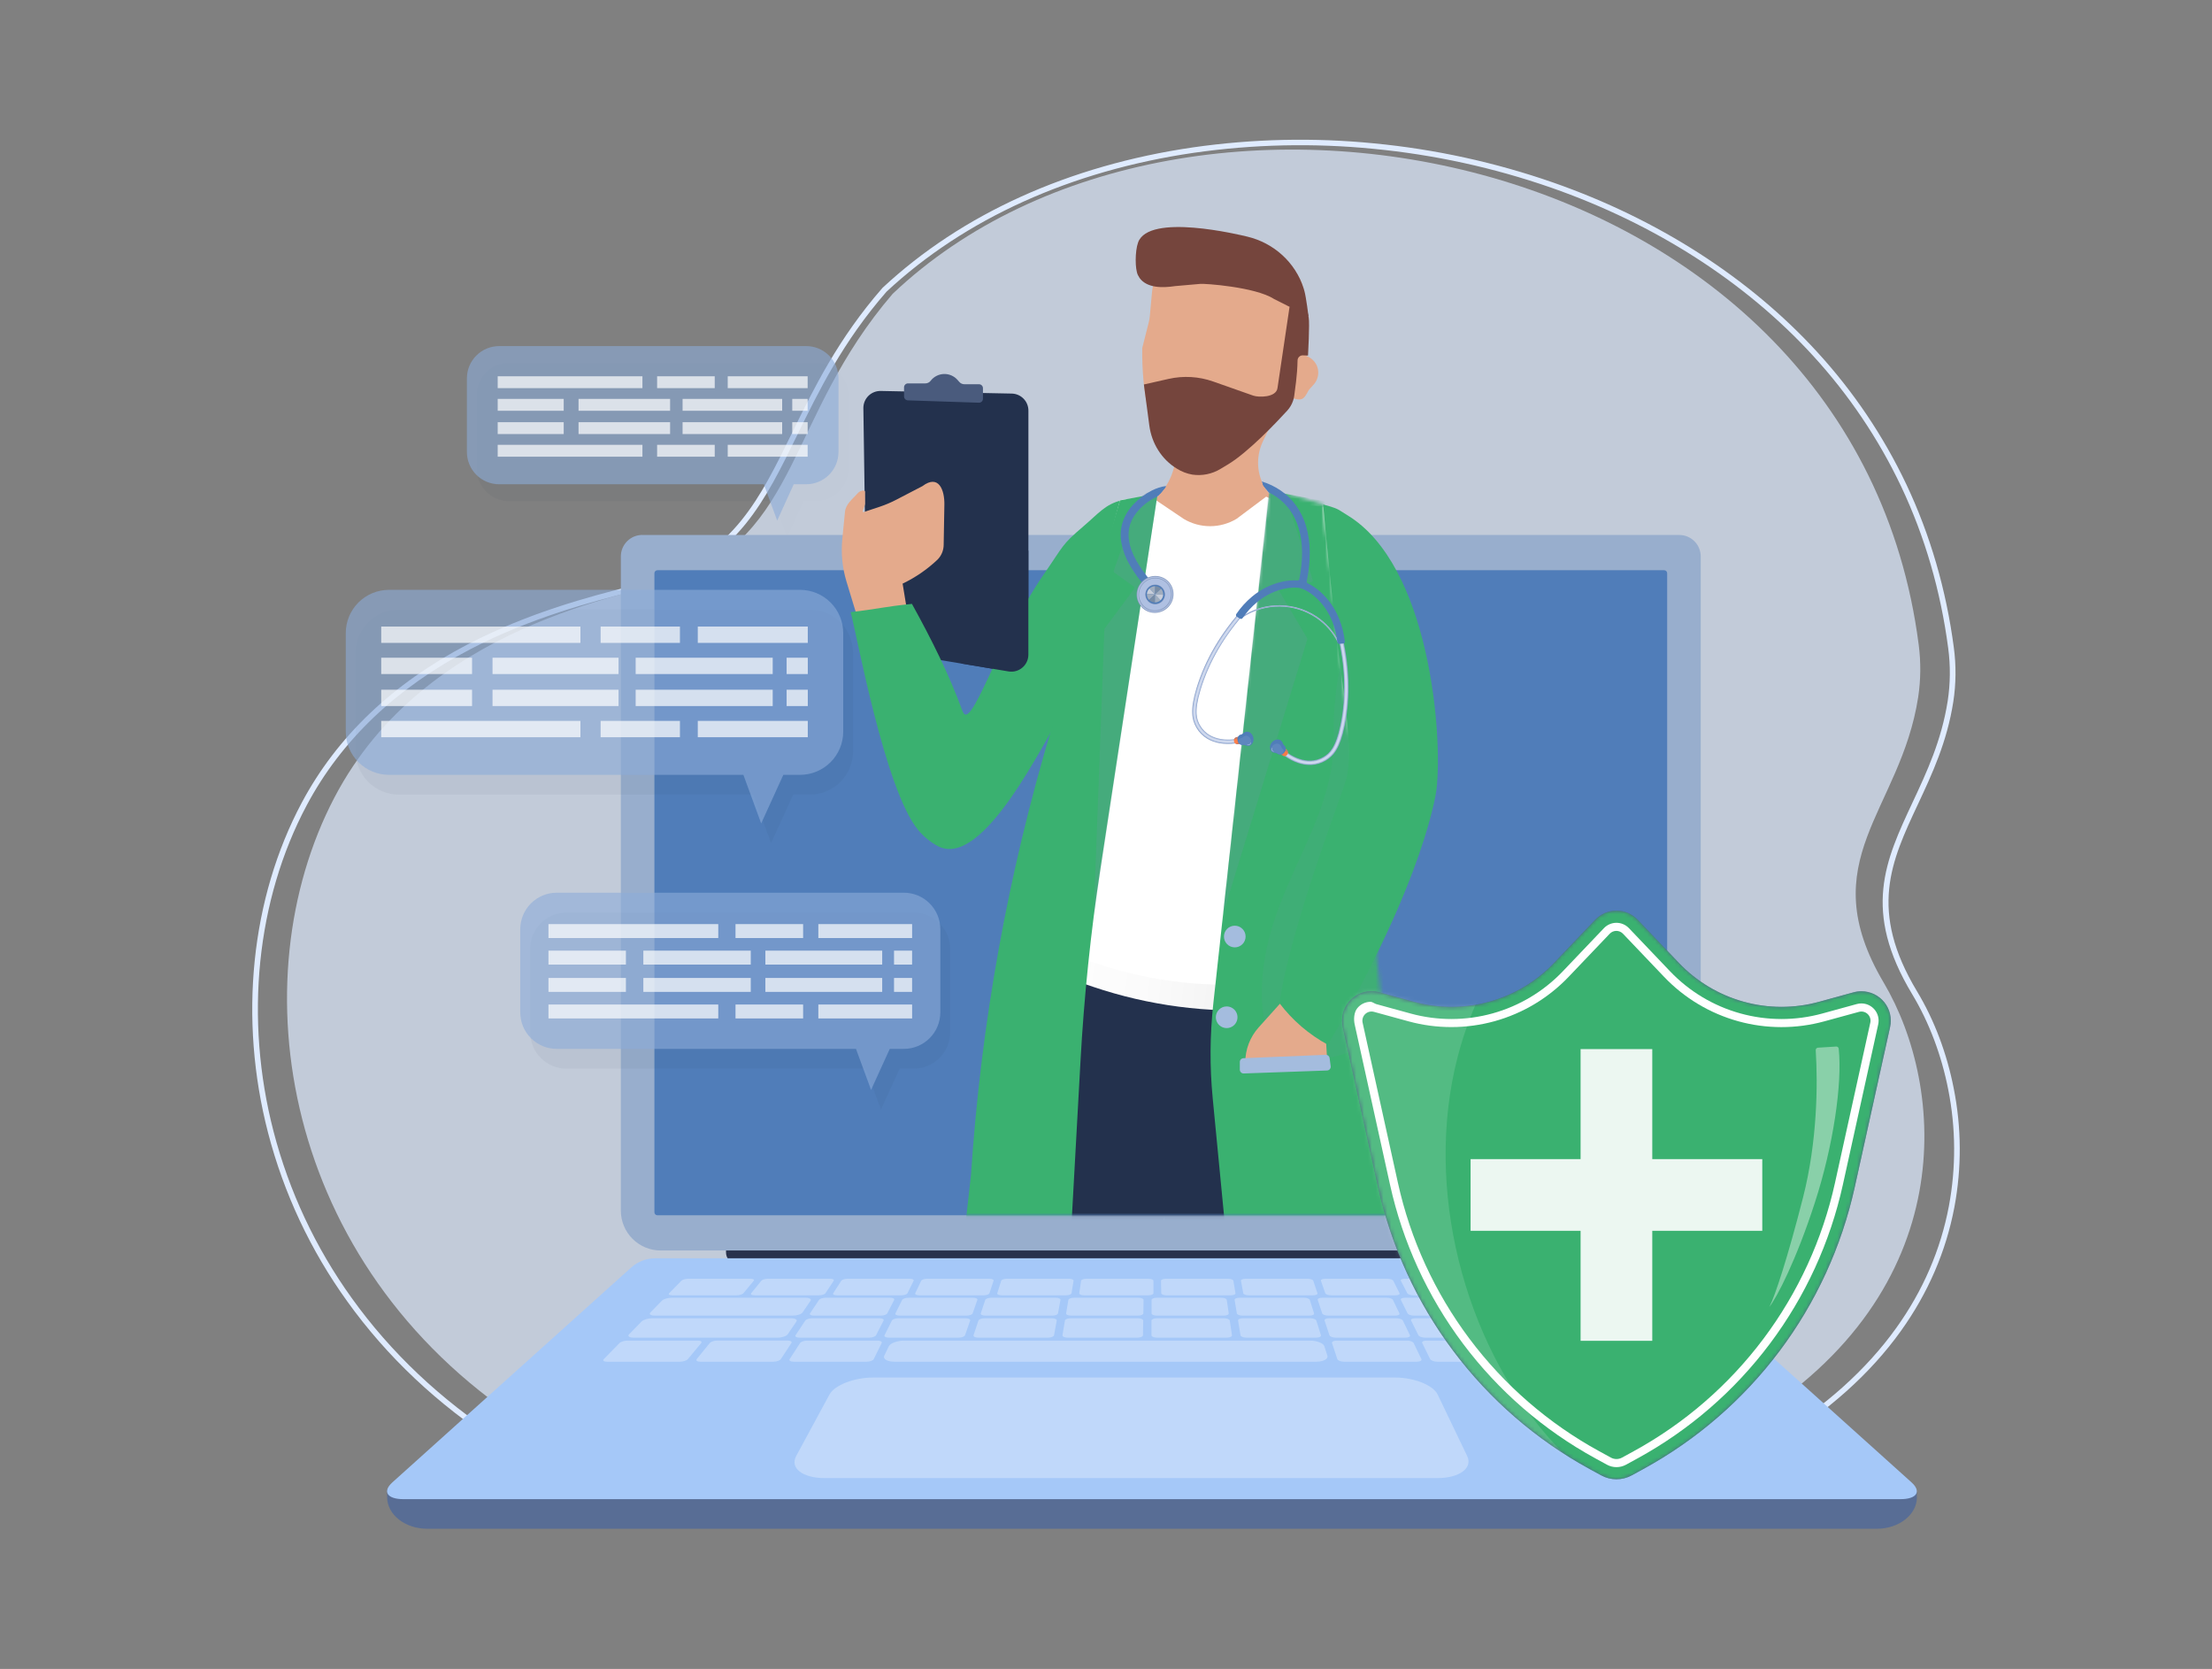 <svg width="570" height="430" viewBox="0 0 570 430" fill="none" xmlns="http://www.w3.org/2000/svg">
<rect x="0" y="0" width="570" height="430" fill="#808080" stroke="none"/>
<path opacity="0.05" d="M210.301 93.504H131.175C128.971 93.504 126.857 94.38 125.298 95.938C123.739 97.497 122.863 99.612 122.863 101.816V120.788C122.863 121.88 123.078 122.961 123.495 123.97C123.913 124.979 124.525 125.895 125.297 126.668C126.069 127.44 126.985 128.052 127.994 128.47C129.003 128.888 130.084 129.103 131.175 129.103H199.383L202.82 138.453L207.083 129.103H210.301C212.506 129.103 214.621 128.227 216.18 126.668C217.739 125.108 218.615 122.994 218.615 120.788V101.816C218.615 99.611 217.738 97.497 216.179 95.938C214.62 94.379 212.505 93.504 210.301 93.504Z" fill="#23314D"/>
<path opacity="0.7" d="M450.483 366.294C505.557 332.477 501.332 280.088 485.414 253.191C466.694 221.575 489.748 209.096 494.289 179.604C494.964 175.121 495.007 170.566 494.414 166.072C477.879 37.845 305.99 3.592 230.009 75.718C202.757 107.475 206.22 137.745 173.747 149.367C162.686 153.324 109.634 160.662 86.171 205.483C61.485 252.633 72.594 325.588 134.547 366.294C175.218 365.073 232.938 364.736 296.964 364.736C356.653 364.736 410.865 364.57 450.483 366.294Z" fill="#DFEBFF"/>
<path d="M457.27 371.992H457.051C419.208 370.376 369.715 370.388 312.41 370.401H297.499C219.131 370.401 165.498 370.911 128.708 371.992H128.484L128.295 371.87C112.757 361.844 99.695 349.532 89.471 335.276C80.043 322.185 73.127 307.459 69.073 291.844C61.454 262.446 64.621 231.449 77.76 206.801C86.809 189.825 101.186 176.11 120.49 166.034C136.472 157.698 152.364 153.637 161.854 151.202C165.054 150.386 167.579 149.741 169.195 149.162C189.144 142.15 195.763 128.604 204.142 111.449C209.687 100.123 215.967 87.265 227.382 74.2L227.433 74.147C247.831 55.131 275.493 42.622 307.428 37.971C322.883 35.752 338.55 35.405 354.088 36.939C369.807 38.447 385.289 41.831 400.205 47.018C427.204 56.452 450.743 71.554 468.282 90.712C477.592 100.855 485.328 112.338 491.23 124.777C497.392 137.806 501.507 151.944 503.468 166.801C504.093 171.454 504.049 176.172 503.336 180.812C501.709 191.222 497.879 199.399 494.177 207.308C487.331 221.931 481.428 234.562 494.019 255.462C498.427 262.777 501.696 271.421 503.453 280.45C505.459 290.535 505.515 300.912 503.616 311.018C501.462 322.431 496.821 333.167 489.825 342.93C481.936 353.94 471.049 363.677 457.466 371.867L457.27 371.992ZM228.445 75.149C217.183 88.058 210.939 100.819 205.439 112.076C201.339 120.47 197.466 128.395 192.148 134.96C186.23 142.26 179.093 147.199 169.682 150.513C168.007 151.102 165.455 151.755 162.222 152.581C152.788 154.993 136.995 159.027 121.171 167.28C102.14 177.209 87.964 190.722 79.05 207.451C66.074 231.796 62.951 262.428 70.483 291.495C74.491 306.942 81.33 321.511 90.654 334.463C100.73 348.514 113.601 360.661 128.899 370.569C165.697 369.488 219.287 368.983 297.507 368.983H312.408C369.621 368.983 419.044 368.96 456.89 370.569C470.217 362.502 480.898 352.938 488.639 342.135C495.523 332.538 500.077 321.992 502.196 310.773C504.06 300.839 504.005 290.639 502.033 280.725C500.294 271.847 497.086 263.359 492.759 256.181C479.776 234.646 485.834 221.707 492.849 206.717C496.51 198.897 500.296 190.812 501.895 180.595C502.585 176.086 502.627 171.501 502.02 166.979C500.087 152.265 496.015 138.265 489.914 125.366C484.068 113.055 476.409 101.69 467.193 91.651C449.82 72.671 426.485 57.699 399.707 48.349C384.903 43.2 369.535 39.842 353.932 38.346C338.515 36.823 322.97 37.166 307.635 39.366C276.005 43.973 248.624 56.352 228.445 75.149Z" fill="#DFEBFF"/>
<path d="M187.082 319.141H411.156V323.575C411.156 324.088 410.952 324.58 410.589 324.943C410.227 325.306 409.734 325.51 409.221 325.51H189.851C189.117 325.51 188.414 325.218 187.895 324.7C187.376 324.181 187.085 323.477 187.085 322.743V319.141H187.082Z" fill="#28314C"/>
<path d="M493.944 385.742V384.339L99.758 383.766V385.742C99.758 390.234 104.388 393.878 110.097 393.878H483.631C489.339 393.878 493.967 390.234 493.967 385.742H493.944Z" fill="#586D95"/>
<path d="M489.711 386.249H103.974C99.734 386.249 98.484 384.281 101.121 381.914L162.669 326.552C164.365 325.03 166.565 324.189 168.844 324.191H424.836C427.116 324.189 429.316 325.03 431.014 326.552L492.561 381.914C495.198 384.281 493.951 386.249 489.711 386.249Z" fill="#A5C8F8"/>
<g opacity="0.3">
<path d="M189.818 333.728H173.214C172.5 333.728 172.151 333.488 172.434 333.198L175.586 329.975C175.841 329.699 176.636 329.465 177.327 329.465H193.39C194.079 329.465 194.459 329.689 194.232 329.975L191.565 333.198C191.312 333.501 190.532 333.728 189.818 333.728Z" fill="white"/>
<path d="M211.04 333.728H194.436C193.722 333.728 193.332 333.488 193.569 333.198L196.183 329.975C196.407 329.699 197.152 329.465 197.843 329.465H213.906C214.597 329.465 215.013 329.689 214.832 329.975L212.7 333.198C212.496 333.501 211.754 333.728 211.04 333.728Z" fill="white"/>
<path d="M232.266 333.728H215.662C214.948 333.728 214.52 333.488 214.709 333.198L216.787 329.975C216.965 329.699 217.674 329.465 218.362 329.465H234.426C235.114 329.465 235.568 329.689 235.43 329.975L233.837 333.198C233.681 333.501 232.98 333.728 232.266 333.728Z" fill="white"/>
<path d="M274.709 333.728H258.105C257.394 333.728 256.884 333.488 256.976 333.198L257.995 329.975C258.082 329.699 258.714 329.465 259.405 329.465H275.469C276.16 329.465 276.687 329.689 276.642 329.975L276.116 333.198C276.045 333.501 275.423 333.728 274.709 333.728Z" fill="white"/>
<path d="M253.487 333.728H236.883C236.172 333.728 235.703 333.488 235.84 333.198L237.386 329.975C237.518 329.699 238.189 329.465 238.877 329.465H254.94C255.629 329.465 256.121 329.689 256.029 329.975L254.968 333.198C254.864 333.501 254.201 333.728 253.487 333.728Z" fill="white"/>
<path d="M317.149 333.728H300.545C299.831 333.728 299.242 333.488 299.237 333.198L299.176 329.975C299.176 329.699 299.732 329.465 300.42 329.465H316.483C317.172 329.465 317.773 329.689 317.822 329.975L318.365 333.198C318.411 333.501 317.86 333.728 317.149 333.728Z" fill="white"/>
<path d="M338.372 333.728H321.768C321.054 333.728 320.427 333.488 320.373 333.198L319.777 329.975C319.726 329.699 320.249 329.465 320.94 329.465H336.99C337.681 329.465 338.318 329.689 338.41 329.975L339.491 333.198C339.588 333.501 339.086 333.728 338.372 333.728Z" fill="white"/>
<path d="M359.597 333.728H342.993C342.279 333.728 341.611 333.488 341.509 333.198L340.379 329.975C340.283 329.699 340.77 329.465 341.458 329.465H357.521C358.21 329.465 358.885 329.689 359.023 329.975L360.637 333.198C360.775 333.501 360.311 333.728 359.597 333.728Z" fill="white"/>
<path d="M380.815 333.728H364.211C363.497 333.728 362.791 333.488 362.641 333.198L360.976 329.975C360.833 329.699 361.282 329.465 361.97 329.465H378.033C378.722 329.465 379.436 329.689 379.619 329.975L381.769 333.198C381.952 333.501 381.529 333.728 380.815 333.728Z" fill="white"/>
<path d="M420.208 333.73H385.955C384.953 333.73 383.915 333.393 383.627 332.985L381.709 330.18C381.454 329.793 382.023 329.477 382.984 329.477H416.097C417.066 329.477 418.165 329.793 418.545 330.18L421.294 332.985C421.699 333.393 421.21 333.73 420.208 333.73Z" fill="white"/>
<path d="M295.93 333.728H279.324C278.613 333.728 278.065 333.488 278.108 333.198L278.582 329.975C278.623 329.699 279.22 329.465 279.908 329.465H295.971C296.66 329.465 297.223 329.689 297.226 329.975V333.198C297.226 333.501 296.642 333.728 295.93 333.728Z" fill="white"/>
<path d="M408.522 338.962H425.804C426.549 338.962 426.901 338.707 426.592 338.385L423.178 334.897C422.888 334.602 422.064 334.359 421.347 334.359H404.66C403.943 334.359 403.558 334.614 403.805 334.897L406.697 338.385C406.957 338.702 407.78 338.962 408.522 338.962Z" fill="white"/>
<path d="M386.43 338.962H403.715C404.457 338.962 404.852 338.707 404.597 338.385L401.762 334.897C401.507 334.602 400.742 334.359 400.02 334.359H383.332C382.616 334.359 382.19 334.614 382.389 334.897L384.699 338.385C384.908 338.702 385.688 338.962 386.43 338.962Z" fill="white"/>
<path d="M364.344 338.962H381.628C382.37 338.962 382.809 338.707 382.605 338.385L380.348 334.897C380.157 334.602 379.412 334.359 378.696 334.359H362.016C361.299 334.359 360.833 334.614 360.98 334.897L362.714 338.385C362.865 338.702 363.602 338.962 364.344 338.962Z" fill="white"/>
<path d="M320.163 338.962H337.445C338.187 338.962 338.72 338.707 338.615 338.385L337.516 334.897C337.422 334.602 336.751 334.359 336.043 334.359H319.357C318.638 334.359 318.082 334.614 318.141 334.897L318.717 338.385C318.771 338.702 319.418 338.962 320.163 338.962Z" fill="white"/>
<path d="M342.252 338.962H359.536C360.278 338.962 360.763 338.707 360.61 338.385L358.932 334.897C358.789 334.602 358.086 334.359 357.369 334.359H340.684C339.967 334.359 339.46 334.614 339.559 334.897L340.714 338.385C340.816 338.702 341.51 338.962 342.252 338.962Z" fill="white"/>
<path d="M275.98 338.962H293.265C294.007 338.962 294.619 338.707 294.624 338.385L294.683 334.897C294.683 334.602 294.104 334.359 293.387 334.359H276.702C275.985 334.359 275.358 334.614 275.31 334.897L274.726 338.385C274.675 338.702 275.238 338.962 275.98 338.962Z" fill="white"/>
<path d="M253.893 338.962H271.178C271.92 338.962 272.575 338.707 272.631 338.385L273.269 334.897C273.325 334.602 272.781 334.359 272.065 334.359H255.38C254.663 334.359 253.995 334.614 253.896 334.897L252.736 338.385C252.634 338.702 253.144 338.962 253.893 338.962Z" fill="white"/>
<path d="M231.804 338.962H249.086C249.828 338.962 250.527 338.707 250.637 338.385L251.853 334.897C251.957 334.602 251.455 334.359 250.739 334.359H234.053C233.337 334.359 232.628 334.614 232.48 334.897L230.741 338.385C230.583 338.702 231.06 338.962 231.804 338.962Z" fill="white"/>
<path d="M209.709 338.962H226.991C227.735 338.962 228.475 338.707 228.638 338.385L230.423 334.897C230.576 334.602 230.114 334.359 229.403 334.359H212.72C212.004 334.359 211.256 334.614 211.06 334.897L208.74 338.385C208.531 338.702 208.967 338.962 209.709 338.962Z" fill="white"/>
<path d="M168.704 338.959H204.357C205.4 338.959 206.501 338.594 206.802 338.153L208.87 335.116C209.153 334.696 208.561 334.352 207.554 334.352H173.133C172.113 334.352 170.971 334.691 170.56 335.116L167.592 338.153C167.161 338.597 167.661 338.959 168.704 338.959Z" fill="white"/>
<path d="M298.073 338.962H315.355C316.097 338.962 316.665 338.707 316.629 338.385L316.119 334.897C316.076 334.602 315.454 334.359 314.738 334.359H298.05C297.333 334.359 296.747 334.614 296.747 334.897V338.385C296.724 338.702 297.331 338.962 298.073 338.962Z" fill="white"/>
<path d="M390.734 344.639H430.836C431.871 344.639 432.35 344.265 431.904 343.806L429.329 341.164C428.901 340.728 427.733 340.371 426.728 340.371H387.845C386.843 340.371 386.256 340.728 386.547 341.164L388.299 343.806C388.602 344.265 389.699 344.639 390.734 344.639Z" fill="white"/>
<path d="M367.221 344.639H385.242C386.007 344.639 386.466 344.359 386.244 344.017L383.794 340.228C383.588 339.907 382.805 339.645 382.06 339.645H364.687C363.942 339.645 363.46 339.9 363.621 340.228L365.502 344.017C365.673 344.359 366.446 344.639 367.221 344.639Z" fill="white"/>
<path d="M413.289 344.639H431.31C432.075 344.639 432.442 344.359 432.105 344.017L428.398 340.228C428.082 339.907 427.215 339.645 426.468 339.645H409.097C408.35 339.645 407.957 339.9 408.225 340.228L411.363 344.017C411.647 344.359 412.513 344.639 413.289 344.639Z" fill="white"/>
<path d="M321.154 344.639H339.176C339.941 344.639 340.494 344.359 340.384 344.017L339.194 340.228C339.092 339.907 338.398 339.645 337.664 339.645H320.293C319.546 339.645 318.98 339.9 319.031 340.228L319.655 344.017C319.701 344.359 320.379 344.639 321.154 344.639Z" fill="white"/>
<path d="M344.19 344.639H362.211C362.976 344.639 363.486 344.359 363.318 344.017L361.497 340.228C361.341 339.907 360.605 339.645 359.858 339.645H342.486C341.739 339.645 341.211 339.9 341.324 340.228L342.576 344.017C342.69 344.359 343.417 344.639 344.19 344.639Z" fill="white"/>
<path d="M370.36 350.842H389.185C389.993 350.842 390.46 350.534 390.205 350.161L387.535 346.036C387.308 345.684 386.487 345.398 385.71 345.398H367.591C366.814 345.398 366.317 345.684 366.492 346.036L368.532 350.161C368.739 350.523 369.552 350.842 370.36 350.842Z" fill="white"/>
<path d="M418.481 350.842H437.305C438.116 350.842 438.476 350.534 438.111 350.161L434.072 346.036C433.728 345.684 432.813 345.398 432.033 345.398H413.914C413.149 345.398 412.736 345.684 413.027 346.036L416.446 350.161C416.757 350.523 417.673 350.842 418.481 350.842Z" fill="white"/>
<path d="M391.792 347.664H411.201C411.71 347.664 411.986 347.47 411.795 347.235L410.629 345.802C410.443 345.573 409.865 345.387 409.355 345.387H390.257C389.747 345.387 389.454 345.573 389.607 345.802L390.556 347.235C390.724 347.47 391.275 347.664 391.792 347.664Z" fill="white"/>
<path d="M393.913 350.836H413.755C414.283 350.836 414.553 350.634 414.354 350.39L413.135 348.893C412.941 348.653 412.37 348.457 411.837 348.457H392.319C391.809 348.457 391.503 348.653 391.664 348.893L392.656 350.39C392.819 350.624 393.377 350.836 393.913 350.836Z" fill="white"/>
<path d="M346.302 350.842H365.126C365.935 350.842 366.447 350.534 366.269 350.161L364.285 346.036C364.114 345.684 363.342 345.398 362.564 345.398H344.446C343.681 345.398 343.125 345.684 343.242 346.036L344.606 350.161C344.729 350.523 345.494 350.842 346.302 350.842Z" fill="white"/>
<path d="M275.088 344.639H293.11C293.875 344.639 294.52 344.359 294.527 344.017L294.591 340.228C294.591 339.907 293.989 339.645 293.242 339.645H275.871C275.124 339.645 274.471 339.9 274.418 340.228L273.785 344.017C273.727 344.359 274.313 344.639 275.088 344.639Z" fill="white"/>
<path d="M252.06 344.639H270.081C270.846 344.639 271.539 344.359 271.611 344.017L272.302 340.228C272.36 339.907 271.792 339.645 271.052 339.645H253.681C252.934 339.645 252.236 339.9 252.128 340.228L250.869 344.017C250.746 344.359 251.287 344.639 252.06 344.639Z" fill="white"/>
<path d="M230.494 350.842H339.15C341.011 350.842 342.312 350.136 342.044 349.284L341.279 346.875C341.024 346.059 339.349 345.398 337.556 345.398H232.998C231.213 345.398 229.428 346.059 229.03 346.875L227.87 349.284C227.449 350.126 228.633 350.842 230.494 350.842Z" fill="white"/>
<path d="M229.027 344.639H247.048C247.813 344.639 248.553 344.359 248.673 344.017L249.993 340.228C250.106 339.907 249.585 339.645 248.841 339.645H231.47C230.725 339.645 229.983 339.9 229.823 340.228L227.933 344.017C227.76 344.359 228.252 344.639 229.027 344.639Z" fill="white"/>
<path d="M205.992 344.639H224.014C224.779 344.639 225.567 344.359 225.743 344.017L227.69 340.228C227.859 339.907 227.382 339.645 226.637 339.645H209.264C208.517 339.645 207.734 339.9 207.517 340.228L205.001 344.017C204.774 344.359 205.22 344.639 205.992 344.639Z" fill="white"/>
<path d="M204.52 350.842H223.345C224.153 350.842 224.966 350.534 225.152 350.161L227.192 346.036C227.366 345.684 226.871 345.398 226.093 345.398H207.985C207.22 345.398 206.387 345.684 206.16 346.036L203.49 350.161C203.248 350.523 203.712 350.842 204.52 350.842Z" fill="white"/>
<path d="M180.476 350.841H199.3C200.109 350.841 200.973 350.532 201.22 350.16L203.933 346.024C204.168 345.672 203.719 345.387 202.941 345.387H184.831C184.053 345.387 183.184 345.672 182.898 346.024L179.545 350.15C179.242 350.522 179.652 350.841 180.476 350.841Z" fill="white"/>
<path d="M156.4 350.842H175.224C176.033 350.842 176.95 350.534 177.264 350.161L180.683 346.036C180.974 345.684 180.574 345.398 179.796 345.398H161.673C160.908 345.398 159.98 345.684 159.633 346.036L155.594 350.161C155.232 350.523 155.591 350.842 156.4 350.842Z" fill="white"/>
<path d="M163.238 344.639H200.413C201.502 344.639 202.659 344.244 202.986 343.765L205.229 340.468C205.54 340.014 204.934 339.645 203.886 339.645H168.047C166.999 339.645 165.78 340.014 165.336 340.468L162.119 343.765C161.647 344.244 162.149 344.639 163.238 344.639Z" fill="white"/>
<path d="M298.121 344.639H316.143C316.907 344.639 317.509 344.359 317.458 344.017L316.892 340.228C316.844 339.907 316.194 339.645 315.449 339.645H298.075C297.331 339.645 296.719 339.9 296.719 340.228V344.017C296.714 344.359 297.349 344.639 298.121 344.639Z" fill="white"/>
</g>
<path opacity="0.3" d="M370.351 380.823H212.536C206.786 380.823 203.492 378.22 205.16 375.142L213.739 359.298C215.063 356.853 220.114 354.91 225.024 354.91H359.456C364.354 354.91 369.295 356.853 370.468 359.298L378.071 375.142C379.558 378.22 376.103 380.823 370.351 380.823Z" fill="white"/>
<path d="M165.52 137.831H432.73C434.194 137.834 435.597 138.417 436.633 139.453C437.668 140.488 438.25 141.892 438.253 143.356V311.915C438.253 314.638 437.171 317.25 435.246 319.175C433.32 321.101 430.708 322.183 427.985 322.183H170.252C167.529 322.183 164.917 321.101 162.992 319.175C161.066 317.25 159.984 314.638 159.984 311.915V143.356C159.984 141.888 160.568 140.48 161.606 139.442C162.644 138.404 164.052 137.82 165.52 137.82V137.831Z" fill="#98AECD"/>
<path d="M429.605 312.335V147.687C429.605 147.26 429.26 146.914 428.833 146.914L169.404 146.914C168.978 146.914 168.632 147.26 168.632 147.687V312.335C168.632 312.761 168.978 313.107 169.404 313.107H428.833C429.26 313.107 429.605 312.761 429.605 312.335Z" fill="#507DB9"/>
<mask id="mask0_1478_567" style="mask-type:luminance" maskUnits="userSpaceOnUse" x="74" y="51" width="313" height="263">
<path d="M74.328 312.176V115.396C74.328 115.152 74.425 114.918 74.598 114.746C74.77 114.573 75.004 114.476 75.249 114.476L219.201 114.695V95.271L291.671 61.954C301.6 48.089 322.089 47.719 332.513 61.217L372.836 113.446L385.302 114.466C385.546 114.466 385.781 114.563 385.954 114.735C386.127 114.908 386.224 115.142 386.225 115.386V312.166C386.224 312.41 386.127 312.644 385.954 312.817C385.781 312.989 385.546 313.086 385.302 313.086H75.256C75.013 313.088 74.778 312.994 74.604 312.823C74.43 312.652 74.331 312.42 74.328 312.176Z" fill="white"/>
</mask>
<g mask="url(#mask0_1478_567)">
<path d="M319.485 410.869H282.84L275.109 359.14L302.718 290.586L319.485 410.869Z" fill="url(#paint0_linear_1478_567)"/>
<path d="M337.876 257.865C337.876 257.865 324.582 256.965 313.07 257.319C312.499 255.629 311.752 253.925 312.096 257.031C312.351 257.09 312.624 257.153 312.886 257.209L312.924 257.324L312.131 257.35C312.119 257.24 312.106 257.133 312.096 257.031C301.558 254.708 290.933 251.654 280.24 249.453C266.66 286.077 257.603 319.315 247.514 357.492C239.674 387.181 256.073 419.907 270.678 454.361C279.253 449.652 288.23 445.817 296.92 441.84C293.789 425.636 286.774 410.409 281.999 394.759C279.125 385.325 277.198 385.58 279.194 372.321C280.711 362.168 280.314 364.351 284.383 350.929C285.551 347.074 293.052 331.042 300.13 313.359C299.566 333.627 299.34 353.839 300.594 372.622C302.098 395.124 300.548 414.708 300.594 458.071C304.021 458.402 333.123 459.79 333.123 459.79C335.245 413.025 335.28 381.131 335.892 370.978C337.491 344.356 353.71 278.538 337.876 257.865Z" fill="#23314D"/>
<path d="M337.876 257.865C337.876 257.865 324.582 256.965 313.07 257.319C312.499 255.629 311.752 253.925 312.096 257.031C312.351 257.09 312.624 257.153 312.886 257.209L312.924 257.324L312.131 257.35C312.119 257.24 312.106 257.133 312.096 257.031C301.558 254.708 290.933 251.654 280.24 249.453C266.66 286.077 257.603 319.315 247.514 357.492C239.674 387.181 256.073 419.907 270.678 454.361C279.253 449.652 288.23 445.817 296.92 441.84C293.789 425.636 286.774 410.409 281.999 394.759C279.125 385.325 277.198 385.58 279.194 372.321C280.711 362.168 280.314 364.351 284.383 350.929C285.551 347.074 293.052 331.042 300.13 313.359C299.566 333.627 299.34 353.839 300.594 372.622C302.098 395.124 300.548 414.708 300.594 458.071C304.021 458.402 333.123 459.79 333.123 459.79C335.245 413.025 335.28 381.131 335.892 370.978C337.491 344.356 353.71 278.538 337.876 257.865Z" fill="#23314D"/>
<path d="M265.006 105.809V168.657C265.007 169.294 264.87 169.924 264.603 170.502C264.337 171.081 263.947 171.594 263.462 172.007C262.976 172.42 262.407 172.721 261.793 172.892C261.179 173.062 260.535 173.096 259.906 172.992L226.141 167.359C224.027 167.007 223.318 165.179 223.318 163.025L222.477 105.113C222.476 104.53 222.593 103.952 222.818 103.414C223.044 102.877 223.375 102.389 223.792 101.981C224.208 101.572 224.702 101.251 225.244 101.036C225.786 100.821 226.366 100.716 226.949 100.727L260.71 101.401C261.861 101.424 262.957 101.899 263.761 102.724C264.565 103.549 265.012 104.657 265.006 105.809Z" fill="#23314D"/>
<path d="M339.352 249.731L339.984 259.205L326.486 260.093C311.288 261.098 296.04 259.105 281.611 254.228L258.508 246.416L262.332 238.035L301.991 247.395L339.352 249.731Z" fill="url(#paint1_linear_1478_567)"/>
<path d="M241.562 144.207C242.074 143.697 242.479 143.092 242.755 142.425C243.031 141.758 243.173 141.043 243.171 140.321L243.352 129.982C243.416 126.344 241.937 122.063 237.694 125.25L231.024 128.715C229.649 129.436 228.218 130.046 226.746 130.541L222.636 131.907C221.84 132.162 222.751 130.806 222.914 129.814V126.701C222.952 126.466 222.728 126.395 222.445 126.392C222.164 126.4 221.889 126.469 221.638 126.594C221.387 126.719 221.167 126.897 220.991 127.116C219.642 128.646 217.932 129.852 217.738 131.894L217.052 138.842C216.688 142.523 217.047 146.239 218.11 149.781L220.915 158.995L233.651 156.831L232.59 150.367C235.883 148.793 238.91 146.715 241.562 144.207Z" fill="#E4AA8C"/>
<path d="M293.958 133.22C300.549 134.846 306.681 142.585 313.474 142.031C318.16 141.649 324.001 133.791 328.563 132.697C331.347 132.026 334.427 131.3 337.214 130.122L331.809 129.77C329.924 129.647 328.367 128.612 327.076 127.128C323.856 123.424 323.344 118.072 325.465 113.645L330.271 103.625L304.264 111.08L302.719 119.494C301.755 124.744 298.226 129.268 293.229 131.139C292.209 131.527 291.145 131.791 290.062 131.924L289.738 131.963C291.107 132.444 292.51 132.863 293.958 133.22Z" fill="#E4AA8C"/>
<path d="M336.79 94.791L336.163 76.489C336.092 74.434 335.445 72.441 334.296 70.736C333.146 69.031 331.54 67.684 329.661 66.849L320.171 62.631C318.757 62.003 317.225 61.681 315.677 61.688C314.13 61.694 312.601 62.028 311.191 62.667L303.231 66.277C301.47 67.08 299.952 68.334 298.833 69.912C297.713 71.491 297.031 73.338 296.857 75.265L296.301 81.372C296.247 81.944 296.15 82.51 296.01 83.067L294.338 89.679C294.083 112.96 302.752 121.887 307.622 122.33C309.968 122.543 312.32 121.994 314.33 120.765L315.967 119.765C323.659 115.064 329.638 108.457 334.516 100.875C335.712 98.998 336.867 97.019 336.79 94.791Z" fill="#E4AA8C"/>
<path d="M332.984 91.905L333.239 91.796C334.302 91.352 335.49 91.315 336.578 91.691C337.666 92.067 338.578 92.83 339.139 93.835C339.198 93.94 339.254 94.047 339.305 94.154C339.587 94.794 339.718 95.49 339.69 96.189C339.662 96.887 339.474 97.57 339.142 98.185C338.617 99.205 337.479 100.021 337.102 100.753C335.932 103.078 335.343 103.172 333.382 102.675L332.617 102.479L332.984 91.905Z" fill="#E4AA8C"/>
<path d="M334.331 93.724C334.331 93.724 334.331 96.294 333.5 102.013C333.437 102.447 333.333 102.874 333.191 103.288C332.874 104.213 332.371 105.062 331.712 105.784C329.053 108.693 321.697 116.493 316.414 119.667L314.461 120.838C312.292 122.142 309.738 122.651 307.235 122.278C305.826 122.032 304.479 121.512 303.27 120.748C299.321 118.365 296.771 114.211 296.164 109.639L294.762 99.058L301.136 97.62C304.948 96.76 308.924 96.993 312.61 98.291L322.926 101.924C324.361 102.434 328.859 102.434 329.191 99.984L331.674 83.257L332.304 79.017C336.202 78.546 336.342 77.197 337.23 81.802C337.523 83.331 337.059 91.608 337.059 91.608C337.059 91.608 336.549 91.608 335.746 91.554C335.573 91.546 335.4 91.571 335.236 91.63C335.073 91.688 334.923 91.778 334.795 91.895C334.666 92.011 334.562 92.152 334.488 92.309C334.414 92.466 334.372 92.635 334.364 92.809L334.331 93.724Z" fill="#75453D"/>
<path d="M337.181 81.512C337.181 81.512 336.594 76.668 336.13 74.99C336.062 74.754 335.991 74.514 335.916 74.271C333.807 67.598 328.226 62.593 321.421 60.967C319.35 60.474 296.018 54.814 293.267 62.473C292.451 64.745 292.459 69.358 293.224 70.87C293.348 71.125 293.489 71.371 293.647 71.606C295.526 74.24 299.572 74.21 302.793 73.713L309.256 73.144C310.192 72.999 323.473 73.909 328.269 77.019L337.181 81.512Z" fill="#75453D"/>
<path d="M329.06 129.266L326.271 127.961L318.66 133.662C316.609 134.9 314.261 135.559 311.866 135.568C309.47 135.577 307.117 134.936 305.057 133.713L297.569 128.667L294.137 130.812L305.814 139.991C307.553 141.357 309.72 142.06 311.929 141.976C314.139 141.891 316.246 141.024 317.875 139.529L329.06 129.266Z" fill="white"/>
<path d="M288.919 128.922C284.798 129.942 283.021 132.326 279.197 135.584C273.465 140.47 274.192 140.429 269.128 147.741C257.065 165.143 250.163 189.065 248.024 183.2C244.566 173.71 239.865 164.394 234.992 155.587C227.853 156.301 226.208 156.91 219.199 157.706C220.765 163.409 228.019 203.496 236.581 213.82C238.011 215.541 239.759 216.972 241.729 218.034C253.386 223.932 268.919 191.15 274.469 182.252H274.416L288.919 128.922Z" fill="#3AB170"/>
<path d="M349.783 186.3L344.214 133.072C341.241 128.454 329.706 129.155 329.061 129.247L312.177 140.282C314.612 140.945 309.681 140.667 312.177 140.282C305.466 138.454 296.879 126.858 288.551 128.9L288.602 128.916L274.092 182.269L274.041 182.253C273.049 204.946 262.761 229.028 258.952 237.23C258.78 237.599 258.689 238 258.684 238.407C258.679 238.814 258.761 239.217 258.924 239.59C259.087 239.963 259.327 240.297 259.629 240.57C259.931 240.842 260.288 241.048 260.675 241.172L283.169 248.436C297.064 253.024 311.766 254.649 326.328 253.204L339.933 252.131C339.933 252.131 345.907 211.973 349.836 186.295L349.783 186.3Z" fill="white"/>
<path d="M330.664 257.758L329.185 258.915C328.227 259.665 321.536 268.268 322.35 273.847L326.126 274.515H340.32L341.506 272.294C341.919 271.518 342.135 270.653 342.135 269.775V267.612L330.664 257.758Z" fill="url(#paint2_linear_1478_567)"/>
<mask id="mask1_1478_567" style="mask-type:luminance" maskUnits="userSpaceOnUse" x="310" y="125" width="61" height="287">
<path d="M326.996 125.68L311.442 259.308C310.558 267.396 310.507 275.554 311.289 283.653L323.018 405.039C323.007 405.913 323.191 406.778 323.555 407.572C323.92 408.366 324.456 409.069 325.126 409.631C325.795 410.192 326.581 410.597 327.427 410.817C328.272 411.038 329.156 411.067 330.015 410.904C330.015 410.904 344.627 410.236 360.782 401.442C364.152 399.607 366.896 396.805 368.658 393.396C370.421 389.988 371.123 386.13 370.672 382.319L340.95 129.973L326.996 125.68Z" fill="white"/>
</mask>
<g mask="url(#mask1_1478_567)">
<path d="M327.099 126.426L312.647 258.626C311.765 266.714 311.714 274.872 312.497 282.971L324.225 404.358C324.216 405.23 324.401 406.094 324.767 406.886C325.132 407.679 325.669 408.38 326.338 408.94C327.007 409.5 327.793 409.904 328.637 410.124C329.482 410.343 330.365 410.372 331.222 410.209C331.222 410.209 345.834 409.541 361.989 400.747C365.359 398.913 368.103 396.11 369.866 392.702C371.628 389.294 372.33 385.435 371.88 381.624L342.163 129.292L327.099 126.426Z" fill="#3AB170"/>
<path opacity="0.1" d="M350.379 163.976C346.493 164.23 344.711 172.836 343.951 181.314C343.551 185.778 343.696 188.453 343.696 190.763C343.556 213.17 326.501 228.82 325.221 253.302C324.686 263.545 327.23 267.071 328.847 268.68C333.592 273.407 342.414 273.662 348.403 270.661C357.105 266.298 359.084 255.426 361.794 240.51C364.292 226.849 364.536 212.871 362.516 199.131C360.407 184.853 355.012 163.69 350.379 163.976Z" fill="#7491AB"/>
</g>
<path opacity="0.2" d="M326.998 125.684L327.984 125.819C328.812 125.933 329.591 126.278 330.231 126.815C330.872 127.351 331.348 128.058 331.605 128.853L338.252 149.335C338.273 149.401 338.28 149.471 338.272 149.54C338.264 149.609 338.242 149.676 338.207 149.736C338.171 149.796 338.124 149.848 338.067 149.888C338.01 149.928 337.946 149.956 337.877 149.97L329.94 151.479C329.862 151.493 329.789 151.526 329.727 151.575C329.665 151.624 329.616 151.687 329.583 151.758C329.551 151.83 329.536 151.909 329.54 151.988C329.545 152.067 329.568 152.143 329.609 152.211L336.804 164.391C336.839 164.449 336.862 164.514 336.87 164.582C336.878 164.65 336.872 164.718 336.852 164.784L315.18 235.411L326.998 125.684Z" fill="#7491AB"/>
<path d="M320.155 243.265C321.245 242.176 321.245 240.41 320.155 239.321C319.066 238.231 317.3 238.231 316.211 239.321C315.121 240.41 315.121 242.176 316.211 243.265C317.3 244.355 319.066 244.355 320.155 243.265Z" fill="#A4BCDE"/>
<path d="M313.305 262.077C313.302 262.63 313.464 263.171 313.769 263.632C314.075 264.092 314.51 264.452 315.02 264.665C315.53 264.877 316.092 264.934 316.634 264.827C317.176 264.72 317.675 264.454 318.066 264.063C318.457 263.673 318.723 263.175 318.83 262.633C318.938 262.091 318.882 261.529 318.669 261.019C318.457 260.508 318.098 260.073 317.638 259.767C317.177 259.461 316.637 259.299 316.084 259.301C315.348 259.303 314.643 259.597 314.123 260.117C313.602 260.637 313.308 261.342 313.305 262.077Z" fill="#A4BCDE"/>
<path d="M330.58 257.758L324.351 264.688C322.122 267.164 320.89 270.378 320.891 273.709V274.515L342.053 274.183L341.452 264.127L330.58 257.758Z" fill="#E4AA8C"/>
<path d="M329.703 258.466C332.444 239.162 345.626 205.261 346.909 200.692C348.979 193.315 345.634 174.855 344.489 164.955C343.469 156.191 341.832 139.988 340.952 129.973C340.952 129.973 343.757 130.676 344.861 131.291C345.748 131.786 346.623 132.4 347.115 132.693C368.454 145.498 371.827 189.519 370.162 203.412C370.162 203.412 367.531 225.906 342.179 269.177C337.303 266.539 333.049 262.886 329.703 258.466Z" fill="#3AB170"/>
<path d="M255.817 154.21C258.201 149.638 260.98 145.059 264.996 141.836V168.656C264.997 169.294 264.86 169.923 264.593 170.502C264.326 171.08 263.937 171.594 263.451 172.006C262.966 172.419 262.396 172.721 261.782 172.891C261.168 173.061 260.525 173.095 259.896 172.991L247.719 170.951C249.05 165.005 253.032 159.551 255.817 154.21Z" fill="#23314D"/>
<path d="M342.626 272.623L342.898 274.704C342.916 274.839 342.906 274.976 342.867 275.107C342.829 275.237 342.764 275.359 342.676 275.462C342.588 275.566 342.48 275.651 342.357 275.71C342.235 275.77 342.101 275.803 341.965 275.808L320.504 276.573C320.373 276.578 320.241 276.557 320.118 276.511C319.994 276.464 319.882 276.393 319.786 276.302C319.691 276.211 319.615 276.101 319.563 275.98C319.511 275.859 319.485 275.728 319.484 275.596V273.613C319.484 273.36 319.582 273.117 319.757 272.935C319.932 272.753 320.17 272.646 320.423 272.636L341.608 271.767C341.855 271.755 342.096 271.837 342.285 271.996C342.473 272.155 342.595 272.379 342.626 272.623Z" fill="#A4BCDE"/>
<path d="M298.314 127.105L288.605 128.921L270.933 187.84C259.722 225.214 252.77 263.736 250.211 302.671L241.662 379.553C237.837 403.444 248.153 406.2 263.99 409.895C264.86 410.019 265.746 409.96 266.592 409.724C267.438 409.487 268.226 409.077 268.905 408.52C269.585 407.963 270.141 407.271 270.539 406.487C270.936 405.704 271.167 404.846 271.216 403.969L278.431 273.329C279.346 256.746 281.057 240.235 283.564 223.796L298.314 127.105Z" fill="#3AB170"/>
<path opacity="0.2" d="M298.308 127.109L297.773 126.657C296.943 126.563 296.103 126.704 295.35 127.065C294.596 127.426 293.96 127.991 293.512 128.697L287.041 146.902C287.004 146.961 286.98 147.027 286.97 147.096C286.96 147.165 286.965 147.235 286.985 147.302C287.004 147.369 287.038 147.431 287.083 147.484C287.129 147.536 287.185 147.579 287.248 147.608L292.041 151.035C292.113 151.068 292.175 151.118 292.223 151.181C292.271 151.243 292.304 151.316 292.317 151.394C292.331 151.471 292.326 151.551 292.302 151.626C292.279 151.702 292.237 151.77 292.182 151.826L284.716 161.846C284.668 161.894 284.63 161.952 284.606 162.016C284.581 162.079 284.57 162.148 284.573 162.216L281.84 236.005L298.308 127.109Z" fill="#7491AB"/>
<path d="M233.944 103.15L252.248 103.754C252.384 103.757 252.52 103.733 252.646 103.684C252.773 103.634 252.888 103.559 252.986 103.464C253.083 103.369 253.161 103.256 253.214 103.13C253.266 103.005 253.294 102.87 253.294 102.734V100.016C253.294 99.746 253.186 99.486 252.995 99.295C252.804 99.104 252.544 98.996 252.274 98.996H248.49C248.249 98.996 248.01 98.944 247.79 98.844C247.57 98.744 247.374 98.599 247.215 98.417L246.738 97.877C246.3 97.379 245.757 96.985 245.148 96.723C244.54 96.46 243.88 96.336 243.218 96.358C242.555 96.38 241.906 96.549 241.316 96.853C240.727 97.156 240.212 97.585 239.808 98.111C239.649 98.32 239.444 98.488 239.209 98.604C238.975 98.72 238.716 98.78 238.454 98.779H233.977C233.706 98.779 233.447 98.887 233.256 99.078C233.064 99.269 232.957 99.529 232.957 99.799V102.14C232.96 102.403 233.064 102.655 233.247 102.843C233.431 103.031 233.681 103.141 233.944 103.15Z" fill="#4A5B7D"/>
<path d="M320.238 159.065C323.052 157.226 326.345 156.256 329.707 156.274C333.068 156.292 336.35 157.298 339.144 159.167C341.482 160.752 343.387 162.897 344.685 165.406L344.993 165.25C343.67 162.687 341.727 160.496 339.341 158.876C337.702 157.771 335.885 156.958 333.968 156.474C332.194 156.03 330.363 155.858 328.537 155.964C325.513 156.152 322.588 157.118 320.047 158.769L320.238 159.065Z" fill="#AFC0E2"/>
<path d="M333.954 156.564C335.865 157.043 337.676 157.852 339.309 158.953C341.658 160.546 343.576 162.696 344.893 165.21L344.737 165.289C343.435 162.799 341.536 160.67 339.209 159.093C337.596 158.005 335.806 157.205 333.919 156.73C332.171 156.287 330.365 156.115 328.564 156.22C325.613 156.406 322.758 157.345 320.273 158.948L320.176 158.803C322.688 157.185 325.572 156.237 328.554 156.049C330.37 155.945 332.191 156.118 333.954 156.564Z" fill="#8FA3C9"/>
<path d="M345.668 162.891C347.779 171.348 348.06 179.464 346.502 187.024C345.326 192.72 343.712 194.711 341.657 195.948C340.524 196.636 339.236 197.03 337.912 197.093C336.787 197.132 335.665 196.972 334.597 196.618C333.269 196.187 332.023 195.535 330.91 194.691L331.609 193.814C332.119 194.209 336.708 197.615 341.076 194.989C342.534 194.112 344.194 192.694 345.41 186.789C346.94 179.395 346.657 171.445 344.589 163.151L345.668 162.891Z" fill="#8FA3C9"/>
<path d="M345.529 162.926C347.605 171.317 347.916 179.499 346.368 186.995C345.206 192.643 343.612 194.614 341.582 195.835C340.467 196.512 339.201 196.898 337.898 196.959C337.009 196.996 336.12 196.9 335.259 196.676C335.047 196.623 334.833 196.562 334.619 196.493C333.314 196.05 332.088 195.401 330.988 194.57L331.521 193.902C332.704 194.789 334.04 195.448 335.463 195.848C337.531 196.37 339.438 196.123 341.129 195.106C342.612 194.213 344.298 192.765 345.524 186.819C347.054 179.448 346.738 171.391 344.693 163.125L345.529 162.926Z" fill="#AFC0E2"/>
<path opacity="0.4" d="M345.352 162.969C346.353 167.012 346.946 171.145 347.121 175.307C347.274 179.216 346.961 183.129 346.188 186.964C345.036 192.548 343.473 194.488 341.481 195.687C340.393 196.348 339.156 196.725 337.884 196.786C337.014 196.819 336.144 196.726 335.301 196.508C335.092 196.454 334.88 196.393 334.671 196.327C333.395 195.877 332.192 195.24 331.102 194.437L331.41 194.047C332.175 194.606 333.746 195.6 335.421 196.026C337.54 196.561 339.5 196.306 341.226 195.261C342.756 194.351 344.465 192.874 345.706 186.847C346.472 183.045 346.782 179.166 346.629 175.292C346.454 171.169 345.866 167.074 344.875 163.068L345.352 162.969Z" fill="white"/>
<path d="M331.609 194.539L331.757 194.358C331.825 194.274 331.875 194.177 331.905 194.074C331.935 193.97 331.945 193.861 331.933 193.754C331.921 193.646 331.887 193.542 331.835 193.448C331.782 193.353 331.712 193.27 331.627 193.203L331.288 192.933C331.249 192.906 331.202 192.894 331.155 192.9C331.108 192.905 331.065 192.927 331.033 192.961L330.087 194.124C330.059 194.162 330.047 194.209 330.052 194.257C330.057 194.304 330.08 194.347 330.115 194.379L330.454 194.646C330.623 194.781 330.838 194.845 331.053 194.825C331.268 194.805 331.468 194.703 331.609 194.539Z" fill="#FD7B43"/>
<g opacity="0.6">
<path opacity="0.6" d="M330.099 194.393C330.063 194.362 330.04 194.318 330.036 194.27C330.032 194.223 330.046 194.175 330.076 194.138L331.017 192.983C331.047 192.946 331.09 192.923 331.138 192.916C331.185 192.909 331.233 192.921 331.272 192.947L331.632 193.233C331.746 193.326 331.832 193.45 331.881 193.589C331.929 193.729 331.938 193.879 331.907 194.023C331.869 193.962 331.822 193.908 331.767 193.863L331.399 193.57C331.369 193.547 331.331 193.537 331.293 193.542C331.255 193.548 331.221 193.567 331.198 193.598L330.578 194.362C330.566 194.377 330.557 194.393 330.551 194.411C330.545 194.429 330.543 194.448 330.544 194.466C330.546 194.485 330.551 194.503 330.559 194.52C330.568 194.537 330.58 194.552 330.594 194.564L330.961 194.857C330.77 194.867 330.583 194.807 330.433 194.689L330.099 194.393Z" fill="#507DB9"/>
</g>
<path d="M327.541 193.462C327.37 193.228 327.274 192.947 327.266 192.657C327.258 192.149 327.44 191.658 327.776 191.277C328.408 190.53 329.428 190.319 330.071 190.803C330.293 190.972 330.455 191.208 330.532 191.476C330.606 191.734 330.756 191.963 330.963 192.134C331.414 192.494 331.422 193.23 330.978 193.773L330.866 193.914C330.838 193.947 330.81 193.98 330.779 194.011C330.74 194.052 330.699 194.092 330.654 194.128C330.468 194.305 330.227 194.413 329.97 194.435C329.714 194.457 329.458 194.391 329.244 194.248C329.037 194.084 328.784 193.988 328.52 193.972C328.242 193.962 327.974 193.864 327.755 193.692C327.675 193.624 327.603 193.547 327.541 193.462Z" fill="#507DB9"/>
<g opacity="0.36">
<path opacity="0.1" d="M330.815 194.462L331.228 193.952C331.262 193.911 331.343 193.919 331.407 193.97L331.805 194.286C331.786 194.32 331.764 194.351 331.738 194.38L331.621 194.526C331.495 194.68 331.319 194.787 331.124 194.829L330.869 194.63C330.808 194.579 330.782 194.503 330.815 194.462Z" fill="#507DB9"/>
</g>
<path opacity="0.08" d="M329.252 194.168C329.044 194.004 328.791 193.908 328.528 193.892C328.249 193.882 327.981 193.784 327.763 193.612C327.601 193.48 327.497 193.289 327.475 193.082C327.469 193.022 327.475 192.961 327.49 192.903C327.558 192.651 327.682 192.416 327.852 192.217C328.377 191.598 329.221 191.424 329.754 191.825C329.938 191.964 330.072 192.159 330.136 192.38C330.196 192.595 330.321 192.786 330.493 192.926C330.579 192.995 330.648 193.082 330.695 193.181C330.743 193.296 330.766 193.421 330.761 193.545C330.755 193.67 330.723 193.792 330.665 193.903C330.607 194.014 330.525 194.11 330.425 194.185C330.325 194.261 330.21 194.313 330.088 194.339C329.945 194.376 329.795 194.379 329.65 194.35C329.505 194.32 329.369 194.258 329.252 194.168Z" fill="white"/>
<path opacity="0.6" d="M330.685 192.58C330.491 192.421 330.351 192.207 330.282 191.966C330.21 191.715 330.059 191.494 329.851 191.336C329.247 190.882 328.293 191.081 327.702 191.78C327.486 192.031 327.336 192.333 327.266 192.657C327.258 192.149 327.44 191.658 327.776 191.277C328.408 190.53 329.428 190.319 330.071 190.803C330.293 190.972 330.455 191.208 330.532 191.476C330.606 191.734 330.756 191.963 330.963 192.134C331.414 192.494 331.422 193.23 330.978 193.773L330.866 193.914C330.838 193.947 330.81 193.98 330.779 194.011C331.111 193.519 331.08 192.894 330.685 192.58Z" fill="#507DB9"/>
<g opacity="0.7">
<path d="M328.238 193.631C328.24 193.62 328.237 193.609 328.231 193.6C328.225 193.591 328.216 193.585 328.205 193.582C328.131 193.571 328.059 193.545 327.995 193.506C327.931 193.466 327.876 193.414 327.833 193.353C327.778 193.268 327.746 193.171 327.739 193.071C327.732 192.971 327.75 192.871 327.792 192.779C327.796 192.769 327.796 192.758 327.792 192.749C327.788 192.739 327.781 192.731 327.772 192.726C327.76 192.721 327.748 192.722 327.737 192.726C327.726 192.731 327.717 192.74 327.713 192.751C327.666 192.855 327.646 192.969 327.654 193.082C327.663 193.196 327.7 193.306 327.761 193.401C327.811 193.47 327.875 193.528 327.948 193.572C328.021 193.616 328.103 193.645 328.187 193.656C328.197 193.658 328.208 193.657 328.217 193.652C328.226 193.648 328.234 193.64 328.238 193.631Z" fill="white"/>
</g>
<path d="M320.539 156.523C314.654 162.954 310.536 169.955 308.3 177.342C306.617 182.908 307.087 185.43 308.3 187.5C308.967 188.651 309.912 189.615 311.049 190.305C312.021 190.881 313.088 191.277 314.2 191.475C315.573 191.727 316.979 191.749 318.359 191.539L318.163 190.432C317.525 190.539 311.87 191.345 309.279 186.954C308.415 185.488 307.637 183.441 309.379 177.681C311.561 170.458 315.595 163.596 321.362 157.283L320.539 156.523Z" fill="#8FA3C9"/>
<path d="M320.651 156.617C314.828 163.004 310.656 170.049 308.441 177.377C306.773 182.897 307.232 185.388 308.441 187.431C309.098 188.557 310.027 189.5 311.143 190.174C311.907 190.632 312.733 190.976 313.596 191.194C313.808 191.247 314.027 191.296 314.246 191.337C315.605 191.569 316.991 191.584 318.354 191.38L318.204 190.536C316.742 190.752 315.254 190.695 313.813 190.368C311.745 189.843 310.187 188.716 309.185 187.015C308.306 185.523 307.515 183.445 309.272 177.637C311.449 170.432 315.557 163.494 321.296 157.201L320.651 156.617Z" fill="#AFC0E2"/>
<path opacity="0.4" d="M320.784 156.738C317.976 159.819 315.484 163.173 313.346 166.751C311.349 170.115 309.761 173.705 308.614 177.445C306.964 182.901 307.41 185.349 308.591 187.355C309.234 188.455 310.142 189.377 311.232 190.035C311.98 190.482 312.789 190.815 313.634 191.024C313.843 191.075 314.057 191.124 314.274 191.165C315.613 191.379 316.977 191.393 318.321 191.208L318.231 190.718C317.29 190.841 315.427 190.973 313.764 190.545C311.645 190.007 310.052 188.852 309.022 187.108C308.124 185.578 307.313 183.467 309.091 177.587C310.229 173.881 311.805 170.324 313.785 166.991C315.904 163.45 318.373 160.131 321.153 157.083L320.784 156.738Z" fill="white"/>
<path d="M318.007 191.093L317.967 190.863C317.947 190.757 317.949 190.648 317.972 190.542C317.994 190.437 318.038 190.337 318.1 190.248C318.161 190.16 318.24 190.084 318.331 190.026C318.422 189.968 318.523 189.928 318.629 189.91L319.055 189.836C319.105 189.826 319.157 189.836 319.199 189.864C319.241 189.893 319.27 189.936 319.28 189.986L319.558 191.46C319.566 191.509 319.554 191.56 319.526 191.601C319.497 191.642 319.454 191.67 319.405 191.679L318.979 191.756C318.762 191.794 318.54 191.746 318.358 191.622C318.176 191.498 318.051 191.308 318.007 191.093Z" fill="#FD7B43"/>
<g opacity="0.6">
<path opacity="0.6" d="M319.405 191.676C319.429 191.671 319.452 191.661 319.472 191.647C319.493 191.633 319.51 191.615 319.524 191.594C319.537 191.573 319.547 191.55 319.551 191.526C319.556 191.501 319.555 191.476 319.55 191.452L319.275 189.988C319.266 189.939 319.238 189.894 319.197 189.865C319.156 189.835 319.105 189.823 319.055 189.83L318.604 189.912C318.459 189.939 318.323 190.006 318.214 190.105C318.105 190.205 318.025 190.333 317.984 190.475C318.046 190.438 318.115 190.412 318.186 190.399L318.647 190.317C318.685 190.312 318.723 190.322 318.753 190.344C318.784 190.366 318.804 190.4 318.81 190.437L318.994 191.401C318.998 191.419 318.998 191.438 318.994 191.457C318.991 191.475 318.983 191.493 318.973 191.508C318.962 191.524 318.949 191.537 318.933 191.548C318.918 191.558 318.9 191.565 318.882 191.569L318.42 191.651H318.4C318.563 191.75 318.757 191.787 318.946 191.755L319.405 191.676Z" fill="#507DB9"/>
</g>
<path d="M322.097 192.087C322.36 191.962 322.579 191.76 322.725 191.508C322.973 191.068 323.05 190.551 322.939 190.057C322.737 189.096 321.942 188.425 321.154 188.545C320.878 188.585 320.623 188.715 320.427 188.915C320.24 189.107 319.998 189.238 319.734 189.29C319.168 189.389 318.811 190.034 318.941 190.723L318.974 190.899C318.974 190.942 318.992 190.985 319.002 191.026C319.018 191.081 319.036 191.134 319.058 191.187C319.137 191.431 319.297 191.642 319.511 191.784C319.726 191.926 319.982 191.99 320.239 191.967C320.498 191.921 320.765 191.957 321.004 192.069C321.251 192.188 321.53 192.227 321.802 192.181C321.904 192.162 322.003 192.13 322.097 192.087Z" fill="#507DB9"/>
<g opacity="0.36">
<path opacity="0.1" d="M318.749 191.399L318.627 190.756C318.627 190.703 318.543 190.672 318.461 190.688L317.951 190.774C317.949 190.812 317.949 190.851 317.951 190.889L317.987 191.073C318.022 191.272 318.125 191.452 318.28 191.582L318.596 191.526C318.701 191.506 318.759 191.452 318.749 191.399Z" fill="white"/>
</g>
<path opacity="0.08" d="M320.263 191.887C320.522 191.841 320.789 191.877 321.028 191.989C321.276 192.108 321.554 192.147 321.826 192.101C321.928 192.083 322.026 192.045 322.114 191.988C322.202 191.932 322.277 191.858 322.336 191.772C322.37 191.723 322.394 191.667 322.407 191.609C322.464 191.353 322.464 191.087 322.407 190.831C322.241 190.038 321.583 189.482 320.923 189.582C320.695 189.616 320.484 189.723 320.321 189.888C320.168 190.047 319.968 190.155 319.75 190.196C319.641 190.216 319.538 190.26 319.449 190.326C319.352 190.404 319.273 190.503 319.219 190.615C319.164 190.727 319.135 190.85 319.133 190.975C319.131 191.1 319.157 191.223 319.209 191.337C319.26 191.45 319.336 191.551 319.432 191.632C319.541 191.736 319.673 191.813 319.817 191.857C319.961 191.901 320.114 191.911 320.263 191.887Z" fill="white"/>
<path opacity="0.6" d="M319.754 189.812C320.001 189.765 320.227 189.643 320.402 189.463C320.584 189.277 320.822 189.155 321.08 189.116C321.827 189.004 322.572 189.626 322.76 190.531C322.83 190.855 322.818 191.19 322.725 191.508C322.973 191.068 323.05 190.551 322.939 190.057C322.737 189.096 321.942 188.425 321.154 188.545C320.878 188.585 320.623 188.715 320.427 188.915C320.24 189.107 319.998 189.238 319.734 189.29C319.168 189.389 318.811 190.034 318.941 190.723L318.974 190.899C318.974 190.942 318.992 190.985 319.002 191.026C318.933 190.432 319.26 189.899 319.754 189.812Z" fill="#507DB9"/>
<g opacity="0.7">
<path d="M321.41 191.899C321.414 191.89 321.421 191.882 321.431 191.877C321.44 191.872 321.451 191.871 321.461 191.874C321.532 191.9 321.607 191.912 321.683 191.907C321.758 191.903 321.832 191.883 321.899 191.848C321.987 191.8 322.061 191.731 322.115 191.647C322.169 191.562 322.201 191.466 322.208 191.366C322.208 191.361 322.21 191.356 322.212 191.351C322.214 191.346 322.218 191.342 322.222 191.338C322.226 191.335 322.23 191.332 322.235 191.33C322.241 191.329 322.246 191.328 322.251 191.328C322.263 191.329 322.274 191.335 322.281 191.344C322.289 191.353 322.293 191.365 322.292 191.377C322.284 191.491 322.247 191.601 322.185 191.697C322.123 191.793 322.038 191.873 321.938 191.927C321.86 191.968 321.774 191.991 321.686 191.997C321.598 192.002 321.51 191.989 321.428 191.958C321.418 191.952 321.412 191.943 321.408 191.932C321.405 191.921 321.406 191.91 321.41 191.899Z" fill="white"/>
</g>
<path d="M345.069 159.429C344.001 156.724 342.307 154.31 340.125 152.387C339.165 151.544 338.099 150.832 336.953 150.268C336.87 150.228 336.803 150.162 336.762 150.08C336.72 149.998 336.708 149.904 336.726 149.814C337.82 144.365 337.764 139.569 336.55 135.536C335.988 133.615 335.102 131.805 333.932 130.181C332.86 128.712 331.548 127.435 330.051 126.403C328.54 125.365 326.877 124.567 325.122 124.039C325.252 124.19 325.34 124.373 325.377 124.569C325.377 124.638 325.41 124.699 325.428 124.763C325.446 124.827 325.515 124.944 325.538 124.985C325.599 125.084 325.665 125.181 325.732 125.276C325.765 125.324 325.836 125.418 325.846 125.436C326.178 125.857 326.53 126.26 326.828 126.711C326.858 126.756 326.885 126.803 326.91 126.851C327.611 127.189 328.285 127.58 328.926 128.022C331.688 129.931 333.613 132.644 334.648 136.079C335.755 139.748 335.808 144.164 334.814 149.218C334.795 149.316 334.74 149.404 334.66 149.465C334.58 149.525 334.48 149.555 334.38 149.546C333.025 149.468 331.665 149.582 330.341 149.886C327.508 150.533 324.869 151.844 322.641 153.71C321.078 155.014 319.705 156.529 318.562 158.213C318.531 158.259 318.51 158.31 318.5 158.364C318.489 158.418 318.49 158.473 318.501 158.527C318.513 158.581 318.535 158.632 318.566 158.677C318.598 158.722 318.638 158.76 318.684 158.789L319.617 159.378C319.708 159.436 319.818 159.457 319.924 159.435C320.029 159.414 320.122 159.352 320.183 159.263C321.231 157.726 322.488 156.343 323.919 155.153C328.779 151.117 333.776 151.196 335.138 151.543C336.499 151.89 340.936 154.202 343.297 160.069C343.986 161.796 344.433 163.611 344.622 165.462C344.633 165.569 344.686 165.667 344.768 165.736C344.85 165.805 344.956 165.839 345.064 165.831L346.165 165.758C346.22 165.754 346.273 165.74 346.323 165.716C346.372 165.691 346.415 165.657 346.451 165.616C346.487 165.574 346.514 165.526 346.53 165.473C346.547 165.421 346.553 165.366 346.548 165.311C346.33 163.292 345.832 161.312 345.069 159.429Z" fill="#507DB9"/>
<path d="M346.352 165.319C346.144 163.321 345.656 161.362 344.901 159.501C343.847 156.821 342.169 154.43 340.008 152.527C339.062 151.694 338.009 150.99 336.877 150.434C336.758 150.378 336.661 150.283 336.602 150.165C336.543 150.047 336.525 149.913 336.551 149.784C337.639 144.363 337.57 139.585 336.38 135.6C335.82 133.704 334.945 131.917 333.789 130.314C332.732 128.863 331.44 127.6 329.965 126.576C328.526 125.589 326.948 124.82 325.283 124.297C325.33 124.392 325.363 124.493 325.38 124.598C325.38 124.667 325.413 124.728 325.431 124.792C325.449 124.855 325.518 124.973 325.541 125.013C325.602 125.113 325.668 125.21 325.735 125.304C325.768 125.352 325.839 125.447 325.849 125.465C326.143 125.837 326.451 126.196 326.724 126.584C327.525 126.955 328.293 127.394 329.019 127.897C331.823 129.832 333.766 132.576 334.812 136.056C335.926 139.751 335.982 144.2 334.982 149.282C334.954 149.423 334.875 149.549 334.76 149.636C334.645 149.723 334.502 149.765 334.358 149.753C333.02 149.673 331.678 149.786 330.373 150.09C327.566 150.733 324.953 152.034 322.749 153.886C321.146 155.218 319.745 156.774 318.588 158.506C318.555 158.552 318.541 158.608 318.549 158.664C318.556 158.719 318.585 158.77 318.629 158.805L318.646 158.82L319.58 159.409C319.601 159.422 319.624 159.431 319.648 159.437C319.743 159.46 319.903 159.366 320.008 159.2C321.068 157.651 322.337 156.256 323.779 155.054C328.697 150.975 333.776 151.056 335.166 151.408C336.556 151.76 341.064 154.106 343.44 160.041C344.102 161.795 344.55 163.622 344.776 165.482C344.809 165.709 344.893 165.839 344.988 165.862C345.011 165.865 345.035 165.865 345.059 165.862L346.191 165.786C346.219 165.785 346.246 165.776 346.27 165.761C346.294 165.745 346.313 165.724 346.326 165.699C346.366 165.577 346.374 165.446 346.352 165.319Z" fill="#507DB9"/>
<path d="M346.036 165.359V165.341C345.832 163.373 345.351 161.443 344.608 159.609C343.572 156.977 341.925 154.629 339.802 152.758C338.877 151.946 337.848 151.26 336.742 150.719C336.558 150.633 336.408 150.489 336.315 150.308C336.223 150.127 336.194 149.921 336.233 149.722C337.311 144.354 337.252 139.632 336.067 135.698C335.517 133.835 334.655 132.079 333.517 130.504C332.477 129.082 331.206 127.844 329.756 126.843C328.405 125.915 326.928 125.186 325.371 124.676C325.371 124.717 325.391 124.76 325.404 124.801C325.417 124.842 325.491 124.982 325.513 125.023C325.575 125.122 325.641 125.219 325.707 125.313C325.74 125.362 325.812 125.456 325.822 125.474C325.983 125.678 326.148 125.877 326.312 126.081C327.321 126.503 328.284 127.03 329.185 127.651C332.043 129.627 334.03 132.427 335.103 135.974C336.23 139.717 336.291 144.217 335.281 149.349C335.237 149.566 335.115 149.758 334.938 149.891C334.762 150.024 334.543 150.088 334.323 150.071C333.016 149.994 331.705 150.105 330.429 150.4C327.672 151.033 325.104 152.312 322.938 154.133C321.41 155.403 320.067 156.881 318.948 158.523C318.94 158.535 318.934 158.548 318.932 158.561C318.929 158.575 318.929 158.589 318.932 158.603C318.935 158.616 318.94 158.629 318.948 158.64C318.956 158.652 318.967 158.661 318.979 158.669L319.588 159.056C319.611 159.07 319.638 159.075 319.665 159.07C319.691 159.065 319.715 159.05 319.731 159.028C320.804 157.455 322.092 156.038 323.555 154.819C325.617 153.08 328.065 151.861 330.695 151.264C332.734 150.823 334.407 150.905 335.213 151.109C336.018 151.313 337.523 152.034 339.111 153.403C341.141 155.183 342.715 157.423 343.701 159.936C344.313 161.466 344.721 163.166 345.057 165.451C345.06 165.478 345.074 165.502 345.095 165.519C345.116 165.535 345.143 165.543 345.169 165.54L345.904 165.492C345.918 165.491 345.932 165.488 345.944 165.481C345.957 165.475 345.968 165.466 345.977 165.456C345.986 165.445 345.993 165.432 345.997 165.419C346.001 165.405 346.002 165.391 346 165.377L346.036 165.359Z" fill="#507DB9"/>
<path d="M290.953 139.478C290.443 136.382 291.289 133.69 293.584 131.247C294.893 129.846 296.468 128.72 298.217 127.933C298.255 127.892 298.286 127.849 298.329 127.81C298.823 127.36 299.275 126.866 299.68 126.334C299.838 126.143 300.009 125.959 300.165 125.763C300.204 125.715 300.241 125.665 300.274 125.612C300.325 125.544 300.43 125.261 300.338 125.531C300.376 125.418 300.427 125.309 300.489 125.207C299.222 125.394 297.994 125.782 296.85 126.357C295.081 127.25 293.481 128.445 292.123 129.888C289.4 132.787 288.337 136.138 288.964 139.848C289.344 141.859 290.069 143.789 291.106 145.554C292.308 147.625 293.718 149.57 295.313 151.357C295.387 151.44 295.492 151.489 295.603 151.496C295.714 151.502 295.823 151.464 295.907 151.39L296.794 150.6C296.876 150.527 296.926 150.424 296.934 150.314C296.941 150.205 296.904 150.096 296.832 150.013C293.459 146.145 291.48 142.604 290.953 139.478Z" fill="#507DB9"/>
<path d="M290.77 139.516C290.237 136.36 291.112 133.616 293.45 131.128C293.689 130.873 293.942 130.618 294.215 130.378C295.41 129.257 296.79 128.351 298.294 127.701L298.549 127.601C298.951 127.2 299.327 126.774 299.676 126.327C299.834 126.135 300.005 125.952 300.161 125.755C300.2 125.708 300.237 125.657 300.27 125.605C300.321 125.536 300.426 125.253 300.334 125.523C300.349 125.483 300.365 125.439 300.382 125.398C299.179 125.59 298.013 125.967 296.925 126.515C295.52 127.221 294.222 128.123 293.07 129.192C292.782 129.447 292.506 129.733 292.251 130.006C289.569 132.859 288.524 136.156 289.141 139.807C289.518 141.797 290.236 143.708 291.262 145.455C292.429 147.538 293.836 149.477 295.456 151.232C295.507 151.301 295.578 151.353 295.659 151.381C295.74 151.409 295.828 151.411 295.91 151.388L296.79 150.602C296.887 150.513 296.79 150.228 296.698 150.131C293.297 146.247 291.305 142.675 290.77 139.516Z" fill="#507DB9"/>
<path d="M296.45 150.346C293.02 146.422 291.003 142.799 290.46 139.581C289.91 136.32 290.812 133.485 293.222 130.912C293.477 130.657 293.732 130.402 293.987 130.147C295.209 129 296.623 128.074 298.163 127.411C298.459 127.286 298.752 127.184 299.045 127.09C299.262 126.835 299.466 126.58 299.675 126.325C299.831 126.137 299.999 125.955 300.154 125.762C299.08 125.962 298.039 126.311 297.062 126.799C295.685 127.491 294.413 128.375 293.285 129.426C293.002 129.681 292.732 129.956 292.482 130.221C289.874 132.998 288.857 136.203 289.456 139.747C289.827 141.702 290.532 143.579 291.539 145.295C292.695 147.353 294.086 149.27 295.685 151.006C295.705 151.025 295.731 151.036 295.759 151.036C295.786 151.036 295.813 151.025 295.833 151.006L296.429 150.474C296.447 150.457 296.459 150.435 296.463 150.411C296.467 150.387 296.463 150.363 296.452 150.341L296.45 150.346Z" fill="#507DB9"/>
<path d="M300.849 156.614C302.791 154.819 302.93 151.812 301.16 149.897C299.389 147.981 296.38 147.884 294.438 149.679C292.496 151.474 292.357 154.482 294.127 156.397C295.897 158.312 298.907 158.41 300.849 156.614Z" fill="#889BBF"/>
<path d="M300.727 156.483C302.596 154.756 302.73 151.862 301.027 150.019C299.323 148.176 296.428 148.083 294.559 149.81C292.691 151.537 292.557 154.431 294.26 156.274C295.963 158.117 298.859 158.21 300.727 156.483Z" fill="#AFC0E2"/>
<path d="M300.546 156.292C302.301 154.67 302.426 151.952 300.826 150.221C299.226 148.49 296.506 148.402 294.752 150.024C292.997 151.646 292.871 154.364 294.471 156.095C296.072 157.826 298.791 157.914 300.546 156.292Z" fill="#889BBF"/>
<path d="M300.425 156.144C302.11 154.586 302.23 151.977 300.694 150.315C299.158 148.654 296.547 148.569 294.862 150.126C293.178 151.683 293.058 154.292 294.594 155.954C296.13 157.616 298.741 157.701 300.425 156.144Z" fill="#AFC0E2"/>
<path d="M295.768 154.86C296.106 155.237 296.548 155.505 297.039 155.63C297.529 155.755 298.046 155.731 298.523 155.561C299 155.392 299.415 155.084 299.717 154.677C300.018 154.27 300.192 153.783 300.215 153.277C300.239 152.772 300.111 152.27 299.849 151.838C299.586 151.405 299.201 151.06 298.742 150.846C298.283 150.633 297.77 150.562 297.27 150.641C296.77 150.72 296.305 150.946 295.934 151.29C295.441 151.743 295.147 152.372 295.116 153.041C295.085 153.709 295.319 154.363 295.768 154.86Z" fill="#889BBF"/>
<path d="M295.843 154.788C296.168 155.149 296.593 155.406 297.064 155.525C297.535 155.644 298.031 155.62 298.489 155.457C298.947 155.293 299.346 154.997 299.635 154.606C299.924 154.216 300.09 153.748 300.112 153.262C300.135 152.776 300.012 152.295 299.76 151.88C299.508 151.464 299.138 151.132 298.697 150.928C298.257 150.723 297.765 150.653 297.285 150.729C296.804 150.804 296.357 151.021 296.001 151.351C295.765 151.566 295.573 151.826 295.437 152.115C295.302 152.404 295.224 152.717 295.21 153.037C295.195 153.356 295.243 153.675 295.352 153.975C295.46 154.276 295.627 154.552 295.843 154.788Z" fill="#507DB9"/>
<path d="M295.543 152.996C295.584 152.459 295.828 151.958 296.224 151.594L297.634 153.124L295.543 152.996Z" fill="#C8CEDA"/>
<path d="M297.64 153.119L296.23 151.59C296.625 151.222 297.145 151.02 297.684 151.023L297.646 153.117L297.64 153.119Z" fill="#A0ADBE"/>
<path d="M297.645 153.121L297.683 151.027C297.967 151.027 298.249 151.086 298.51 151.2C298.77 151.314 299.004 151.481 299.197 151.69L297.647 153.121H297.645Z" fill="#788CA5"/>
<path d="M299.195 151.691C299.388 151.899 299.536 152.145 299.63 152.413C299.723 152.682 299.76 152.966 299.738 153.249L297.645 153.122L299.195 151.691Z" fill="#A0ADBE"/>
<path d="M297.641 153.126L296.089 154.562C295.895 154.352 295.747 154.105 295.653 153.836C295.56 153.566 295.523 153.28 295.545 152.996L297.636 153.121L297.641 153.126Z" fill="#A0ADBE"/>
<path d="M297.645 153.121H297.648V153.127L297.645 153.121Z" fill="#CCCCCC"/>
<path d="M297.647 153.125L297.608 155.223C297.324 155.223 297.042 155.164 296.782 155.05C296.521 154.936 296.287 154.769 296.094 154.56L297.647 153.125Z" fill="#788CA5"/>
<path d="M297.648 153.121L297.645 153.127V153.121H297.648Z" fill="#CCCCCC"/>
<path d="M299.059 154.655C298.664 155.022 298.145 155.225 297.605 155.223L297.644 153.125L299.059 154.655Z" fill="#A0ADBE"/>
<path d="M297.645 153.125L299.738 153.252C299.699 153.791 299.455 154.295 299.057 154.66L297.645 153.125Z" fill="#C8CEDA"/>
</g>
<path opacity="0.05" d="M208.711 157.063H102.781C99.828 157.062 96.997 158.235 94.909 160.323C92.821 162.411 91.648 165.242 91.648 168.195V193.597C91.648 195.059 91.936 196.507 92.496 197.857C93.055 199.208 93.875 200.435 94.909 201.468C95.943 202.502 97.17 203.321 98.521 203.88C99.871 204.44 101.319 204.727 102.781 204.727H194.104L198.693 217.249L204.402 204.727H208.698C210.16 204.727 211.608 204.44 212.958 203.88C214.309 203.321 215.536 202.502 216.57 201.468C217.603 200.435 218.423 199.208 218.983 197.857C219.542 196.507 219.83 195.059 219.83 193.597V168.195C219.83 165.244 218.659 162.415 216.574 160.328C214.489 158.24 211.661 157.066 208.711 157.063Z" fill="#23314D"/>
<path opacity="0.05" d="M235.458 235.102H146.009C144.775 235.102 143.553 235.345 142.413 235.818C141.273 236.291 140.237 236.983 139.364 237.856C138.492 238.729 137.8 239.765 137.328 240.906C136.856 242.046 136.613 243.268 136.613 244.502V265.94C136.613 268.433 137.603 270.823 139.366 272.586C141.128 274.348 143.519 275.339 146.012 275.339H223.123L227.011 285.912L231.83 275.339H235.458C237.951 275.339 240.341 274.348 242.104 272.586C243.866 270.823 244.856 268.433 244.856 265.94V244.492C244.854 242.001 243.863 239.612 242.101 237.852C240.339 236.091 237.949 235.102 235.458 235.102Z" fill="#23314D"/>
<path d="M416.526 381.128C415.148 381.123 413.794 380.773 412.587 380.108L409.599 378.476C395.861 370.964 383.891 360.597 374.494 348.073C365.097 335.549 358.491 321.158 355.119 305.868L346.021 264.601C345.777 263.494 345.785 262.347 346.043 261.243C346.301 260.139 346.803 259.108 347.513 258.224C348.222 257.34 349.12 256.627 350.142 256.136C351.164 255.645 352.282 255.39 353.416 255.389C354.097 255.389 354.775 255.481 355.432 255.661L364.326 258.104C370.692 259.853 377.413 259.844 383.775 258.079C390.136 256.314 395.901 252.858 400.455 248.079L411.055 236.964C411.762 236.223 412.613 235.632 413.555 235.229C414.497 234.825 415.511 234.617 416.536 234.617C417.561 234.617 418.576 234.825 419.518 235.229C420.46 235.632 421.311 236.223 422.018 236.964L432.615 248.079C437.17 252.858 442.935 256.314 449.297 258.079C455.659 259.844 462.381 259.853 468.747 258.104L477.64 255.661C478.298 255.481 478.976 255.389 479.657 255.389C480.791 255.39 481.909 255.645 482.931 256.136C483.952 256.627 484.851 257.34 485.56 258.224C486.27 259.108 486.772 260.139 487.03 261.243C487.288 262.347 487.295 263.494 487.051 264.601L477.939 305.868C474.568 321.161 467.961 335.555 458.563 348.082C449.164 360.608 437.192 370.976 423.451 378.489L420.466 380.123C419.257 380.781 417.903 381.127 416.526 381.128Z" fill="#506287"/>
<mask id="mask2_1478_567" style="mask-type:luminance" maskUnits="userSpaceOnUse" x="345" y="234" width="143" height="148">
<path d="M416.53 381.124C415.152 381.119 413.798 380.769 412.591 380.104L409.603 378.472C395.865 370.96 383.895 360.593 374.498 348.069C365.101 335.545 358.495 321.154 355.123 305.864L346.025 264.597C345.781 263.49 345.789 262.343 346.047 261.239C346.305 260.136 346.807 259.104 347.516 258.22C348.226 257.336 349.124 256.623 350.146 256.132C351.168 255.641 352.286 255.386 353.42 255.385C354.101 255.385 354.779 255.477 355.436 255.657L364.33 258.1C370.696 259.849 377.417 259.84 383.779 258.075C390.14 256.31 395.905 252.854 400.459 248.075L411.058 236.96C411.766 236.219 412.616 235.628 413.559 235.225C414.501 234.821 415.515 234.613 416.54 234.613C417.565 234.613 418.58 234.821 419.522 235.225C420.464 235.628 421.315 236.219 422.022 236.96L432.619 248.075C437.174 252.854 442.939 256.31 449.301 258.075C455.663 259.84 462.384 259.849 468.751 258.1L477.644 255.657C478.301 255.477 478.98 255.385 479.661 255.385C480.795 255.386 481.913 255.641 482.935 256.132C483.956 256.623 484.855 257.336 485.564 258.22C486.274 259.104 486.776 260.136 487.034 261.239C487.292 262.343 487.299 263.49 487.055 264.597L477.943 305.864C474.572 321.157 467.965 335.551 458.567 348.078C449.168 360.604 437.196 370.972 423.455 378.485L420.47 380.119C419.261 380.778 417.907 381.123 416.53 381.124Z" fill="white"/>
</mask>
<g mask="url(#mask2_1478_567)">
<path d="M416.534 381.132C415.156 381.127 413.802 380.777 412.595 380.112L409.607 378.48C395.869 370.968 383.899 360.601 374.502 348.077C365.105 335.553 358.499 321.162 355.127 305.872L346.029 264.605C345.785 263.498 345.793 262.35 346.051 261.247C346.309 260.143 346.811 259.112 347.52 258.228C348.23 257.344 349.128 256.63 350.15 256.14C351.172 255.649 352.29 255.394 353.423 255.392C354.105 255.393 354.783 255.485 355.44 255.665L364.334 258.108C370.7 259.857 377.421 259.848 383.783 258.083C390.144 256.318 395.909 252.862 400.463 248.082L411.062 236.968C411.77 236.226 412.62 235.636 413.563 235.233C414.505 234.829 415.519 234.621 416.544 234.621C417.569 234.621 418.584 234.829 419.526 235.233C420.468 235.636 421.319 236.226 422.026 236.968L432.623 248.082C437.178 252.862 442.943 256.318 449.305 258.083C455.667 259.848 462.388 259.857 468.755 258.108L477.648 255.665C478.305 255.485 478.984 255.393 479.665 255.392C480.798 255.394 481.917 255.649 482.939 256.14C483.96 256.63 484.859 257.344 485.568 258.228C486.278 259.112 486.78 260.143 487.038 261.247C487.296 262.35 487.303 263.498 487.059 264.605L477.947 305.872C474.576 321.165 467.969 335.559 458.571 348.085C449.172 360.612 437.2 370.98 423.459 378.493L420.473 380.127C419.265 380.785 417.91 381.131 416.534 381.132Z" fill="#3AB170"/>
<path d="M416.531 378.001C415.68 378 414.843 377.786 414.096 377.378L411.107 375.744C397.762 368.446 386.134 358.376 377.005 346.209C367.876 334.043 361.458 320.062 358.183 305.209L349.08 263.929C348.787 262.608 348.897 260.828 349.743 259.775C350.157 259.255 350.683 258.835 351.281 258.546C351.88 258.257 352.536 258.108 353.201 258.108C353.598 258.108 354.221 258.579 354.595 258.687L363.489 261.129C370.401 263.026 377.698 263.016 384.606 261.099C391.513 259.183 397.772 255.432 402.719 250.244L413.315 239.13C413.731 238.695 414.23 238.349 414.783 238.112C415.335 237.876 415.931 237.754 416.532 237.754C417.133 237.754 417.728 237.876 418.281 238.112C418.834 238.349 419.333 238.695 419.748 239.13L430.345 250.244C435.291 255.432 441.55 259.183 448.457 261.099C455.364 263.016 462.66 263.026 469.572 261.129L478.466 258.687C478.853 258.58 479.253 258.526 479.654 258.526C480.318 258.527 480.974 258.677 481.573 258.965C482.172 259.253 482.698 259.672 483.114 260.19C483.53 260.708 483.824 261.313 483.976 261.96C484.127 262.607 484.131 263.28 483.988 263.929L474.886 305.209C471.611 320.065 465.193 334.047 456.064 346.215C446.934 358.384 435.304 368.456 421.956 375.754L418.968 377.389C418.219 377.792 417.381 378.002 416.531 378.001Z" fill="white"/>
<path d="M470.117 263.137C462.839 265.136 455.156 265.127 447.883 263.11C440.61 261.093 434.02 257.143 428.812 251.681L418.215 240.567C417.995 240.336 417.731 240.152 417.438 240.026C417.145 239.901 416.829 239.836 416.51 239.836C416.192 239.836 415.876 239.901 415.583 240.026C415.29 240.152 415.026 240.336 414.806 240.567L404.207 251.681C399.003 257.137 392.419 261.083 385.153 263.1C377.888 265.117 370.212 265.13 362.94 263.137L354.046 260.697C353.655 260.589 353.242 260.585 352.849 260.683C352.455 260.782 352.094 260.981 351.799 261.261C351.505 261.54 351.288 261.891 351.169 262.279C351.051 262.667 351.034 263.079 351.122 263.476L360.224 304.746C363.435 319.31 369.728 333.018 378.678 344.948C387.629 356.878 399.031 366.753 412.116 373.909L415.104 375.544C415.544 375.784 416.037 375.911 416.538 375.911C417.04 375.911 417.533 375.784 417.973 375.544L420.961 373.909C434.046 366.753 445.448 356.878 454.399 344.948C463.349 333.018 469.642 319.31 472.853 304.746L481.95 263.478C482.038 263.082 482.021 262.67 481.902 262.282C481.784 261.894 481.567 261.543 481.272 261.263C480.978 260.984 480.617 260.785 480.223 260.686C479.83 260.587 479.417 260.592 479.026 260.699L470.117 263.137Z" fill="#3AB170"/>
<path opacity="0.9" d="M454.112 298.638H425.767V270.293H407.294V298.638H378.949V317.111H407.294V345.454H425.767V317.111H454.112V298.638Z" fill="white"/>
<path opacity="0.4" d="M468.467 269.93C468.385 269.935 468.305 269.956 468.232 269.992C468.158 270.028 468.093 270.078 468.039 270.139C467.985 270.2 467.943 270.272 467.917 270.349C467.891 270.427 467.88 270.509 467.886 270.59C468.449 279.438 468.288 294.129 464.627 308.484C460.703 323.872 457.366 334.03 455.943 336.71C455.905 336.781 455.894 336.773 455.943 336.71C457.886 334.252 462.827 324.792 467.671 309.823C472.376 295.333 474.767 279.259 473.811 270.185C473.794 270.026 473.716 269.88 473.593 269.777C473.47 269.675 473.313 269.623 473.153 269.634L468.467 269.93Z" fill="white"/>
<path opacity="0.13" d="M393.943 226.247C399.175 233.896 382.75 244.623 375.608 272.323C366.827 306.382 377.421 345.4 398.658 369.918C418.331 392.636 439.784 394.396 438.433 400.882C436.138 411.866 385.124 386.3 344.999 352.438C302.791 316.818 322.268 245.859 322.268 245.859C345.514 222.04 386.702 215.655 393.943 226.247Z" fill="white"/>
</g>
<path opacity="0.6" d="M206.164 151.969H100.234C97.281 151.969 94.45 153.142 92.362 155.229C90.274 157.317 89.102 160.148 89.102 163.101V188.504C89.102 189.965 89.389 191.413 89.949 192.763C90.508 194.114 91.329 195.341 92.362 196.374C93.396 197.408 94.623 198.228 95.974 198.787C97.324 199.346 98.772 199.634 100.234 199.633H191.557L196.146 212.155L201.855 199.633H206.151C207.613 199.634 209.061 199.346 210.411 198.787C211.762 198.228 212.989 197.408 214.023 196.374C215.057 195.341 215.877 194.114 216.436 192.763C216.996 191.413 217.284 189.965 217.284 188.504V163.101C217.284 160.151 216.112 157.321 214.028 155.234C211.943 153.146 209.114 151.972 206.164 151.969Z" fill="#8CABD8"/>
<path opacity="0.6" d="M232.907 230H143.458C142.224 230 141.002 230.244 139.862 230.716C138.722 231.189 137.686 231.882 136.813 232.754C135.941 233.627 135.249 234.664 134.777 235.804C134.305 236.944 134.062 238.167 134.063 239.401V260.839C134.063 263.331 135.053 265.722 136.815 267.484C138.578 269.247 140.968 270.237 143.461 270.237H220.572L224.46 280.811L229.279 270.237H232.907C235.4 270.237 237.79 269.247 239.553 267.484C241.315 265.722 242.306 263.331 242.306 260.839V239.391C242.304 236.899 241.313 234.511 239.55 232.75C237.788 230.989 235.399 230 232.907 230Z" fill="#8CABD8"/>
<path opacity="0.6" d="M207.75 89.168H128.625C126.42 89.168 124.306 90.044 122.747 91.603C121.188 93.161 120.313 95.275 120.313 97.48V116.452C120.312 117.544 120.527 118.625 120.944 119.634C121.362 120.643 121.974 121.56 122.746 122.332C123.518 123.104 124.434 123.716 125.443 124.134C126.452 124.552 127.533 124.767 128.625 124.767H196.832L200.269 134.117L204.532 124.767H207.75C209.955 124.767 212.07 123.891 213.629 122.332C215.189 120.773 216.065 118.658 216.065 116.452V97.48C216.064 95.275 215.188 93.161 213.628 91.602C212.069 90.044 209.955 89.168 207.75 89.168Z" fill="#8CABD8"/>
<g opacity="0.7">
<path d="M149.565 161.43H98.234V165.637H149.565V161.43Z" fill="white"/>
<path d="M175.209 161.43H154.773V165.637H175.209V161.43Z" fill="white"/>
<path d="M199.114 169.457H163.801V173.664H199.114V169.457Z" fill="white"/>
<path d="M208.158 169.457H202.699V173.664H208.158V169.457Z" fill="white"/>
<path d="M208.154 161.43H179.809V165.637H208.154V161.43Z" fill="white"/>
<path d="M121.643 169.457H98.234V173.664H121.643V169.457Z" fill="white"/>
<path d="M159.389 169.457H126.918V173.664H159.389V169.457Z" fill="white"/>
<path d="M149.565 185.734H98.234V189.941H149.565V185.734Z" fill="white"/>
<path d="M175.209 185.734H154.773V189.941H175.209V185.734Z" fill="white"/>
<path d="M199.114 177.703H163.801V181.91H199.114V177.703Z" fill="white"/>
<path d="M208.158 177.703H202.699V181.91H208.158V177.703Z" fill="white"/>
<path d="M208.154 185.734H179.809V189.941H208.154V185.734Z" fill="white"/>
<path d="M121.643 177.703H98.234V181.91H121.643V177.703Z" fill="white"/>
<path d="M159.389 177.703H126.918V181.91H159.389V177.703Z" fill="white"/>
</g>
<g opacity="0.7">
<path d="M185.088 238.09H141.332V241.677H185.088V238.09Z" fill="white"/>
<path d="M206.951 238.09H189.531V241.677H206.951V238.09Z" fill="white"/>
<path d="M227.329 244.93H197.227V248.517H227.329V244.93Z" fill="white"/>
<path d="M235.032 244.93H230.379V248.517H235.032V244.93Z" fill="white"/>
<path d="M235.039 238.09H210.875V241.677H235.039V238.09Z" fill="white"/>
<path d="M161.289 244.93H141.332V248.517H161.289V244.93Z" fill="white"/>
<path d="M193.458 244.93H165.781V248.517H193.458V244.93Z" fill="white"/>
<path d="M185.088 258.809H141.332V262.396H185.088V258.809Z" fill="white"/>
<path d="M206.951 258.809H189.531V262.396H206.951V258.809Z" fill="white"/>
<path d="M227.329 251.965H197.227V255.552H227.329V251.965Z" fill="white"/>
<path d="M235.032 251.965H230.379V255.552H235.032V251.965Z" fill="white"/>
<path d="M235.039 258.809H210.875V262.396H235.039V258.809Z" fill="white"/>
<path d="M161.289 251.965H141.332V255.552H161.289V251.965Z" fill="white"/>
<path d="M193.458 251.965H165.781V255.552H193.458V251.965Z" fill="white"/>
</g>
<g opacity="0.7">
<path d="M165.546 96.945H128.246V100.002H165.546V96.945Z" fill="white"/>
<path d="M184.178 96.945H169.328V100.002H184.178V96.945Z" fill="white"/>
<path d="M201.551 102.773H175.891V105.831H201.551V102.773Z" fill="white"/>
<path d="M208.12 102.773H204.152V105.831H208.12V102.773Z" fill="white"/>
<path d="M208.12 96.945H187.523V100.002H208.12V96.945Z" fill="white"/>
<path d="M145.258 102.773H128.246V105.831H145.258V102.773Z" fill="white"/>
<path d="M172.675 102.773H149.082V105.831H172.675V102.773Z" fill="white"/>
<path d="M165.546 114.605H128.246V117.663H165.546V114.605Z" fill="white"/>
<path d="M184.178 114.605H169.328V117.663H184.178V114.605Z" fill="white"/>
<path d="M201.551 108.773H175.891V111.831H201.551V108.773Z" fill="white"/>
<path d="M208.12 108.773H204.152V111.831H208.12V108.773Z" fill="white"/>
<path d="M208.12 114.605H187.523V117.663H208.12V114.605Z" fill="white"/>
<path d="M145.258 108.773H128.246V111.831H145.258V108.773Z" fill="white"/>
<path d="M172.675 108.773H149.082V111.831H172.675V108.773Z" fill="white"/>
</g>
<defs>
<linearGradient id="paint0_linear_1478_567" x1="297.871" y1="414.602" x2="293.942" y2="212.486" gradientUnits="userSpaceOnUse">
<stop stop-color="#F5FBFD"/>
<stop offset="0.69" stop-color="white"/>
<stop offset="0.86" stop-color="#FCFCFC"/>
<stop offset="0.97" stop-color="#F4F4F4"/>
<stop offset="1" stop-color="#EFEFEF"/>
</linearGradient>
<linearGradient id="paint1_linear_1478_567" x1="345.114" y1="256.735" x2="260.242" y2="245.733" gradientUnits="userSpaceOnUse">
<stop stop-color="#E6E6E6"/>
<stop offset="0.21" stop-color="#F0F0F0"/>
<stop offset="0.59" stop-color="#FBFBFB"/>
<stop offset="1" stop-color="white"/>
</linearGradient>
<linearGradient id="paint2_linear_1478_567" x1="339.206" y1="276.766" x2="314.527" y2="255.376" gradientUnits="userSpaceOnUse">
<stop stop-color="#FFD1DB"/>
<stop offset="0.16" stop-color="#FED7E2"/>
<stop offset="0.6" stop-color="#FBE4EF"/>
<stop offset="1" stop-color="#FAE8F3"/>
</linearGradient>
</defs>
</svg>
